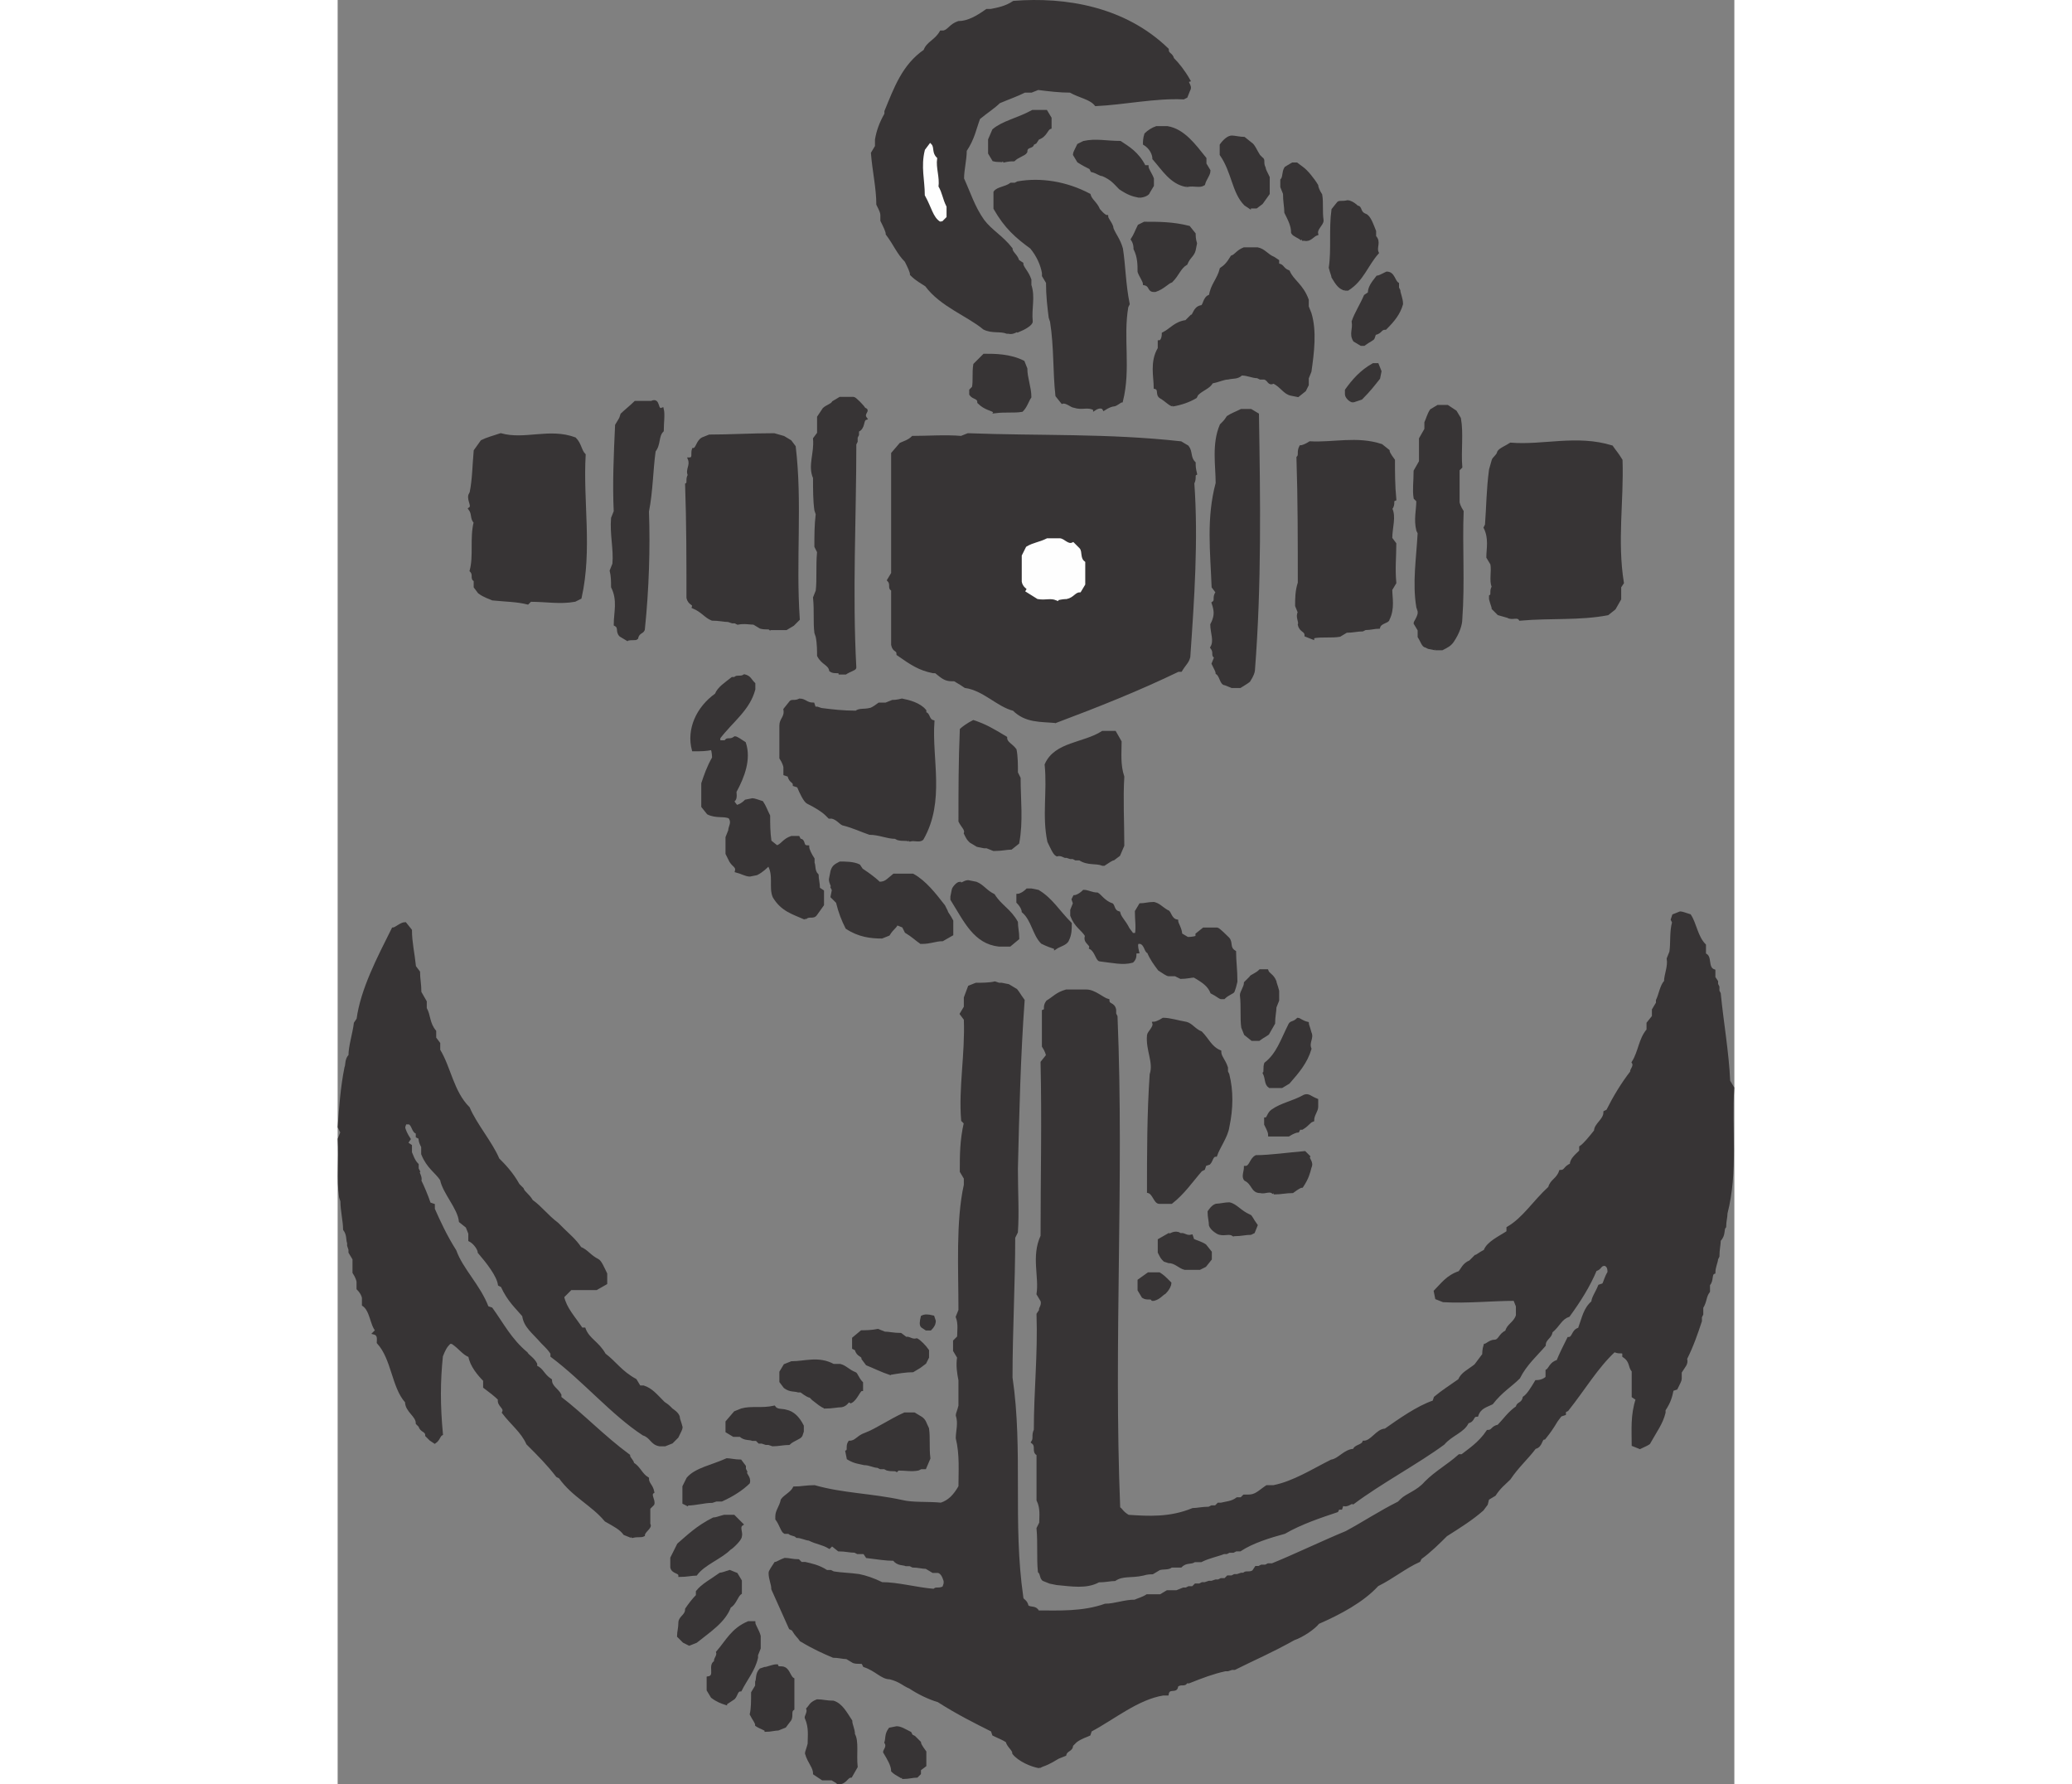 <?xml version="1.0" encoding="UTF-8"?>
<!DOCTYPE svg PUBLIC "-//W3C//DTD SVG 1.1//EN" "http://www.w3.org/Graphics/SVG/1.1/DTD/svg11.dtd">
<!-- Creator: CorelDRAW -->
<svg xmlns="http://www.w3.org/2000/svg" xml:space="preserve" width="7.848in" height="6.757in" version="1.1" style="shape-rendering:geometricPrecision; text-rendering:geometricPrecision; image-rendering:optimizeQuality; fill-rule:evenodd; clip-rule:evenodd"
viewBox="0 0 7847.75 10023.79"
 xmlns:xlink="http://www.w3.org/1999/xlink"
 xmlns:xodm="http://www.corel.com/coreldraw/odm/2003">
 <rect x="0" y="0" width="7847.75" height="10023.79" fill="#808080" stroke="none"/>
 <defs>
  <style type="text/css">
   <![CDATA[
    .str1 {stroke:#FEFEFE;stroke-width:16.34;stroke-miterlimit:2.613}
    .str0 {stroke:#373435;stroke-width:16.34;stroke-miterlimit:2.613}
    .fil1 {fill:#FEFEFE}
    .fil0 {fill:#373435}
   ]]>
  </style>
 </defs>
 <g id="Layer_x0020_1">
  <g id="_2008737854896">
   <path class="fil0 str0" d="M2815.38 10015.62l-37.83 -22.71 0 0c-7.55,0 -30.26,0 -52.95,0l0 0 -45.41 -30.26 0 0c0,-37.83 -30.26,-60.53 -45.38,-113.5 0,-7.55 7.55,-22.69 15.12,-52.95 0,-45.41 7.57,-90.79 -15.12,-143.77 -7.57,-7.57 15.12,-30.26 7.55,-52.95 15.14,-15.14 15.14,-30.26 52.98,-45.41 30.26,0 52.95,7.57 90.79,7.57 45.41,15.12 68.1,60.53 98.36,105.93 0,22.69 15.14,45.38 15.14,75.67 22.69,37.81 7.57,113.48 15.12,181.58l0 0 -30.26 52.98 0 0c-22.69,0 -30.26,37.83 -68.1,37.83l0 0 0 0z"/>
   <path class="fil0 str0" d="M3171 9985.33c0,-7.55 -30.26,-15.12 -52.98,-37.81 0,-30.28 -22.69,-68.1 -45.38,-105.93 0,-7.57 22.69,-30.26 7.55,-52.98 7.57,-22.69 0,-45.38 22.71,-75.67l0 0 37.83 -7.55 0 0c22.69,0 45.38,15.12 75.65,30.26l0 0 7.57 15.12 15.14 7.57 30.26 30.26 0 0c0,7.57 7.57,22.71 30.26,52.98 0,15.12 0,45.38 0,75.65l0 0 -30.26 22.71 0 22.69 -15.14 15.14 0 0c-22.69,0 -45.38,7.55 -75.65,7.55l0 0 -7.57 0z"/>
   <path class="fil0 str0" d="M3942.76 9924.81c-45.41,-7.57 -113.5,-37.83 -143.77,-75.67 0,-22.69 -30.26,-37.81 -37.83,-68.1 -22.69,-15.12 -45.38,-22.69 -75.65,-37.81l0 0 -7.57 -22.71 0 0c-90.79,-45.38 -196.72,-98.36 -302.65,-166.46 -52.98,-15.12 -113.5,-45.41 -158.91,-75.67 -37.81,-15.12 -52.95,-37.83 -113.48,-52.95 -45.41,0 -75.67,-45.41 -143.77,-68.1l0 0 -7.57 -15.14 0 0c-7.57,-7.55 -30.26,0 -52.95,-7.55l0 0 -37.83 -22.71 0 0c-22.69,0 -45.41,-7.57 -75.67,-7.57 -52.95,-22.69 -105.93,-45.38 -181.6,-90.79 -15.12,-22.69 -22.69,-22.69 -45.38,-60.53l0 0 -15.14 -7.57 0 0c-30.26,-68.1 -68.1,-151.31 -98.34,-219.41 0,-30.28 -15.12,-52.98 -15.12,-90.81 0,-7.57 15.12,-30.26 30.24,-52.95 7.55,0 30.26,-15.14 52.95,-22.71 22.69,0 45.41,7.57 75.67,7.57l0 0 15.12 15.14 22.71 0 0 0c30.26,7.57 75.67,15.12 121.05,45.38l0 0 22.71 0 15.12 7.57 0 0c45.41,7.57 90.79,7.57 143.77,15.14 37.83,7.57 83.22,22.69 128.62,45.38 90.79,0 196.72,30.28 295.08,37.83 7.57,-15.12 22.71,0 52.98,-15.12l0 0 7.57 -22.71 0 -15.12 0 0c-7.57,-22.69 -15.14,-45.41 -37.83,-52.98l0 0 -30.26 0 -37.83 -22.69 0 0c-22.71,0 -45.41,-7.57 -75.67,-7.57l0 0 -15.14 -7.55 -22.69 0 0 0c-15.12,-7.57 -45.41,0 -68.1,-30.28 -45.41,0 -90.79,-7.55 -151.31,-15.12l0 0 -15.14 -22.69 -37.83 0 -15.12 -7.57 0 0c-30.28,0 -52.98,-7.57 -90.81,-7.57l0 0 -37.83 -30.26 -15.12 15.12 0 0c-37.83,-22.69 -68.1,-22.69 -113.5,-45.38 -15.12,0 -45.41,-15.14 -68.1,-15.14 -15.12,-15.12 -30.26,-7.57 -45.41,-22.69l0 0 -22.69 0 0 0c-15.12,-7.57 -22.69,-45.41 -45.41,-75.67l0 0 0 -15.12 0 0c0,-30.28 22.71,-52.98 30.28,-90.81 15.12,-22.69 52.95,-37.83 68.1,-68.1 37.81,0 68.1,-7.57 113.48,-7.57 158.91,45.41 317.79,45.41 491.82,83.24 60.53,15.14 143.77,7.57 219.41,15.14 45.41,-15.14 75.67,-45.41 105.93,-98.38 0,-83.22 7.57,-181.58 -15.12,-272.39 0,-37.81 15.12,-83.22 0,-128.62 0,-7.57 7.55,-22.69 15.12,-52.95 0,-45.41 0,-90.81 0,-143.77 -7.57,-37.83 -15.12,-83.24 -7.57,-128.62l0 0 -22.69 -37.83 0 0c0,-7.57 0,-22.69 0,-52.98l0 0 22.69 -22.69 0 0c0,-30.26 7.57,-75.67 -7.55,-113.5l0 0 15.12 -37.81 0 0c0,-234.58 -15.12,-499.39 30.26,-703.68l0 0 0 -37.83 -22.69 -37.83 0 0c0,-90.79 0,-174.01 22.69,-272.39l0 0 -15.12 -15.12 0 0c-15.14,-181.6 22.69,-370.75 15.12,-567.45l0 0 -22.69 -30.28 22.69 -37.81 0 0c0,-7.57 0,-30.28 0,-52.98l0 0 22.71 -60.53 37.83 -15.14 0 0c30.26,0 75.65,0 105.91,-7.55l0 0 22.71 7.55 15.12 0 37.83 7.57 37.83 22.69 0 0c7.57,0 22.69,30.28 45.41,60.55 -22.71,310.2 -30.26,627.97 -37.83,945.77 0,143.77 7.57,242.12 0,355.61l0 0 -15.14 30.28 0 0c0,257.25 -15.12,522.06 -15.12,786.88 60.53,408.58 0,817.16 60.53,1233.32 0,22.71 22.69,15.14 30.26,52.98 22.69,15.12 45.41,0 60.53,30.26 113.5,0 249.7,7.57 378.32,-37.83 52.98,0 105.93,-22.69 166.46,-22.69 15.14,-7.57 45.41,-15.14 68.1,-30.28 22.71,0 45.41,0 75.67,0l0 0 37.83 -22.69 0 0c7.57,0 22.69,0 52.95,0l0 0 37.83 -15.12 15.14 0 15.12 -7.57 22.71 0 15.12 -15.14 22.71 0 15.12 -7.57 15.14 0 22.69 -7.55 15.14 0 22.69 -7.57 15.14 0 15.12 -7.57 22.69 0 15.14 -15.12 22.69 0 15.14 -7.57 15.12 0 22.71 -7.57 15.12 0 0 0c7.57,-15.14 30.26,0 52.98,-15.14l0 0 15.12 -22.69 15.14 0 15.12 -7.57 22.71 0 15.12 -7.55 22.71 0 0 0c113.48,-45.41 287.51,-128.64 416.13,-181.6 98.38,-52.98 189.17,-113.5 295.1,-166.46l0 0 15.12 -15.14 0 0c30.26,-30.26 90.81,-45.38 136.19,-98.36 60.55,-60.53 121.07,-90.79 189.17,-151.31l0 0 15.12 0 0 0c37.83,-30.28 98.36,-68.1 143.77,-136.19 30.26,0 22.69,-22.71 60.53,-30.28 30.26,-30.26 60.55,-75.65 105.93,-105.91 0,-22.71 30.26,-15.14 37.83,-52.98 22.69,-15.12 45.41,-52.95 68.1,-90.79 22.69,0 45.41,-7.57 60.53,-22.71l0 0 0 -37.81 0 0c15.14,-7.57 22.71,-45.41 60.55,-52.98 15.12,-37.83 37.81,-83.22 60.53,-128.62 30.26,0 22.69,-45.41 60.53,-52.98 22.69,-60.53 30.26,-113.48 75.67,-151.31 0,-22.69 22.69,-52.98 37.83,-90.79l0 0 22.69 -7.57 0 0c7.57,-15.14 15.14,-45.41 30.26,-68.1 0,-15.14 0,-37.83 -22.69,-45.41 -30.26,0 -22.71,22.69 -52.98,30.26 -37.83,90.81 -90.79,174.03 -151.31,257.27 -45.41,15.12 -52.98,52.95 -98.36,90.79 0,30.26 -37.83,37.83 -37.83,75.67 -45.41,52.95 -105.93,105.93 -143.77,181.58 -45.41,45.41 -98.36,75.67 -151.34,143.77 -30.26,15.14 -68.1,22.71 -83.22,68.1 -30.26,0 -15.14,30.26 -52.98,37.83 -22.69,52.98 -90.79,68.1 -136.19,121.07 -143.74,105.91 -355.61,219.41 -506.94,332.91 -15.12,-7.57 -30.26,22.69 -60.53,7.57l0 0 -7.57 22.69 -15.12 0 -7.57 15.12 0 0c-90.79,30.28 -204.29,68.1 -295.08,121.07 -83.24,22.69 -181.6,52.95 -249.7,98.36l0 0 -22.69 0 -15.14 7.57 -22.69 0 -15.14 7.57 -15.12 0 0 0c-37.83,15.12 -83.24,22.69 -128.64,45.38l0 0 -37.81 0 0 0c-15.14,15.14 -45.41,0 -75.67,30.26 -7.57,0 -22.71,0 -52.98,0 -15.12,15.14 -45.38,7.57 -68.1,15.14l0 0 -37.83 22.69 0 0c-7.55,0 -30.26,0 -52.95,7.57 -68.1,15.14 -113.5,0 -158.89,30.26 -22.71,0 -52.98,7.57 -90.81,7.57 -68.1,37.83 -151.31,22.69 -234.55,15.12l0 0 -37.83 -7.55 -37.83 -15.14 0 0c-15.12,-15.12 -7.55,-30.26 -22.69,-45.41 -7.57,-75.65 0,-158.89 -7.57,-242.1l0 0 15.14 -30.28 0 0c0,-37.81 7.57,-83.22 -15.14,-128.62 0,-83.22 0,-166.46 0,-257.25 -30.26,-15.14 0,-45.41 -30.26,-68.1 15.14,-22.71 0,-37.83 15.14,-68.1 0,-219.43 22.69,-423.72 15.12,-650.71l0 0 15.14 -22.69 0 0c-7.57,-7.57 15.12,-22.71 7.57,-52.98l0 0 -22.71 -37.83 0 0c15.14,-98.36 -30.26,-211.86 22.71,-325.34 0,-325.36 7.55,-643.14 0,-976.07l0 0 30.26 -37.81 0 0c0,-7.57 -7.57,-30.28 -22.71,-52.98 0,-60.53 0,-128.62 0,-196.7 22.71,-7.57 0,-22.69 22.71,-52.98 37.83,-22.69 52.95,-45.38 105.93,-60.53 37.83,0 68.1,0 113.48,0 45.41,0 90.81,45.41 121.07,52.98 0,30.26 30.26,15.12 37.83,52.95l0 0 0 22.69 7.55 15.14 0 0c37.83,915.5 -22.69,1831.03 15.14,2761.69 15.14,7.57 15.14,22.69 52.95,45.41 113.5,7.55 234.58,15.12 363.2,-37.83 22.69,0 52.95,-7.57 90.79,-7.57l0 0 15.14 -7.57 22.69 0 15.14 -15.12 15.12 0 0 0c30.26,-7.57 60.53,-7.57 90.79,-30.28l0 0 22.71 0 15.12 -15.12 22.71 0 0 0c45.38,0 60.53,-22.69 105.93,-52.98l0 0 37.81 0 0 0c113.5,-22.69 219.43,-90.79 325.36,-143.74 45.41,-7.57 75.67,-60.55 128.62,-60.55 0,-22.69 45.41,-22.69 52.98,-45.38 45.38,0 75.65,-68.1 121.05,-68.1 75.67,-52.98 181.6,-128.62 272.39,-158.91l0 0 7.57 -22.69 0 0c45.38,-37.83 83.22,-60.53 136.19,-98.36 15.12,-37.83 52.95,-52.95 90.79,-83.24l0 0 45.41 -60.53 0 0c0,-7.57 0,-30.26 7.57,-52.95 7.55,0 30.26,-22.71 52.95,-22.71 30.26,0 30.26,-37.81 68.1,-52.95 7.57,-37.83 45.41,-45.41 60.53,-90.79 0,-7.57 0,-30.26 0,-52.98l0 0 -15.12 -37.83 0 0c-128.64,0 -264.84,15.14 -401.03,7.57l0 0 -37.81 -15.12 -7.57 -37.83 0 0c37.83,-37.83 68.1,-83.24 136.19,-105.93 15.12,-15.14 22.69,-45.41 60.53,-60.53l0 0 30.26 -30.28 0 0c7.57,0 22.69,-15.12 52.98,-30.26 15.12,-45.38 83.22,-75.65 128.62,-105.93l0 0 0 -22.69 0 0c90.79,-52.95 143.77,-143.77 234.55,-226.98 7.57,-37.83 45.41,-45.41 60.53,-90.81 30.26,0 22.69,-22.69 60.53,-37.81 0,-30.28 30.26,-52.98 52.98,-75.67l0 0 0 -22.71 0 0c22.69,-15.12 52.95,-52.95 83.22,-90.79 0,-37.83 52.98,-60.53 52.98,-105.93l0 0 15.12 -7.57 0 0c37.83,-75.65 83.24,-151.31 136.19,-219.41 -7.55,-7.57 22.71,-30.26 7.57,-52.98 37.83,-60.53 37.83,-128.62 83.24,-181.58l0 0 0 -37.83 30.26 -37.81 0 -37.83 22.69 -37.83 0 -15.12 0 0c15.14,-30.26 22.69,-83.24 45.41,-105.93 0,-37.83 22.69,-83.24 15.12,-128.62l0 0 15.14 -37.83 0 0c7.57,-52.98 0,-113.5 15.12,-166.46l0 0 -7.55 -15.14 7.55 -22.69 37.83 -15.14 0 0c7.57,0 30.26,7.57 52.98,15.14 30.26,45.38 37.83,121.05 83.22,166.46 0,7.57 0,30.26 0,52.95 37.83,7.57 7.57,75.67 52.98,90.81l0 0 0 37.81 15.12 22.71 0 15.12 7.57 15.14 0 22.69 7.57 15.14 0 0c15.12,158.89 45.41,325.32 52.95,491.78l0 0 22.71 37.83 0 0c-15.14,227 22.69,469.11 -37.83,703.68 0,22.69 -7.57,45.38 -7.57,75.65 -15.14,15.14 0,45.41 -30.26,75.67 0,22.69 -7.57,52.98 -7.57,90.79l0 0 -7.57 15.14 0 0c0,15.14 -15.12,45.41 -15.12,75.67 -22.71,7.57 -7.57,45.38 -30.26,68.1l0 0 0 37.83 0 0c-22.71,30.26 -15.14,52.95 -37.83,90.79l0 0 0 37.83 -7.57 15.12 0 22.71 0 0c-22.69,68.1 -45.41,136.19 -83.24,211.86 7.57,30.26 -7.55,37.81 -30.26,75.65l0 0 0 37.83 0 0c0,7.57 -7.55,22.71 -22.69,52.98l0 0 -22.69 7.55 0 0c-7.57,37.83 -15.14,68.1 -45.41,113.5l0 0 0 15.14 0 0c-15.14,60.53 -45.41,98.36 -83.24,166.46 0,7.57 -22.69,15.12 -52.95,30.26l0 0 -37.83 -15.14 0 0c0,-83.22 -7.57,-166.46 22.69,-257.25l0 0 -22.69 -15.14 0 0c0,-45.38 0,-90.79 0,-143.74 -22.69,-22.71 -7.57,-52.98 -52.95,-83.24l0 0 0 -15.14 0 0c-7.57,-15.12 -22.71,0 -52.98,-15.12 -98.36,90.79 -174.03,219.41 -264.82,332.91l0 0 -15.14 7.57 0 15.12 -22.69 7.57 -22.69 30.26 0 0c-22.71,37.83 -37.83,60.55 -68.1,98.36 -22.71,0 -15.14,45.41 -52.98,52.98 -45.38,60.53 -98.36,105.93 -143.74,174.03 -30.28,30.26 -52.98,45.38 -83.24,90.79l0 0 -37.83 22.69 -7.57 30.28 -22.69 30.26 0 0c-60.53,52.95 -121.05,90.79 -204.29,143.74 -37.83,37.83 -90.79,90.81 -143.77,128.64l0 0 -7.57 15.12 0 0c-83.22,37.83 -143.74,90.81 -234.55,136.19 -83.22,90.81 -211.84,158.91 -332.91,211.86 -22.69,30.26 -90.79,75.67 -136.19,90.79 -136.19,75.67 -211.86,105.93 -332.91,166.46l0 0 -15.14 0 -22.69 7.57 -15.14 0 0 0c-68.1,15.14 -128.62,37.83 -204.29,68.1l0 0 -15.12 0 0 0c-7.57,22.71 -30.26,0 -52.98,22.71 0,37.81 -45.38,0 -52.95,45.38l0 0 -22.69 0 0 0c-143.77,22.71 -279.96,136.19 -408.58,204.29l0 0 -7.57 22.71 0 0c-15.14,7.55 -45.41,15.12 -75.67,37.81l0 0 -22.69 22.71 0 0c0,30.26 -30.26,22.69 -37.83,52.95l0 0 -37.83 15.14 0 0c-15.14,7.57 -45.41,30.26 -90.79,45.38l0 0 -15.14 7.57z"/>
   <path class="fil0 str0" d="M2406.82 9720.52c0,-7.57 -30.26,-15.12 -52.95,-30.26 0,-15.12 -15.14,-30.26 -30.26,-60.53 7.55,-30.26 7.55,-75.67 7.55,-121.07l0 0 22.71 -37.81 0 -22.71 0 0c7.57,-15.12 0,-45.38 22.69,-68.1l0 0 22.69 -7.57 0 0c15.14,0 45.41,-15.12 68.08,-15.12 7.57,22.69 30.28,0 52.98,22.69 15.12,15.14 22.69,45.41 37.83,52.98 0,52.95 0,105.93 0,166.46 -22.71,15.12 0,45.38 -22.71,68.1l0 0 -22.69 30.26 -37.83 15.12 0 0c-15.12,0 -45.36,7.57 -68.08,7.57l0 0 0 0z"/>
   <path class="fil0 str0" d="M2179.83 9569.2c-22.69,-7.57 -45.41,-15.14 -75.67,-37.83l0 0 -22.69 -37.83 0 0c0,-15.14 0,-45.41 0,-68.1 52.95,-7.57 0,-75.67 45.38,-90.79 -15.12,-7.57 15.14,-30.28 7.57,-52.98 52.98,-60.53 83.24,-128.62 174.03,-166.46l0 0 30.26 0 0 0c0,15.14 22.71,45.41 30.26,75.67 0,15.12 0,45.38 0,68.1l0 0 -15.12 37.83 0 15.12 0 0c-15.14,68.1 -60.53,121.07 -90.81,181.6 -22.69,0 -22.69,30.26 -37.81,45.41l0 0 -45.41 30.26z"/>
   <path class="fil0 str0" d="M1975.54 9236.27l-30.26 -15.12 -30.26 -30.26 0 0c0,-22.71 7.55,-45.41 7.55,-75.67 0,-30.26 37.83,-37.83 37.83,-75.67 15.14,-22.69 37.83,-52.95 60.55,-75.67l0 0 0 -22.69 0 0c30.26,-37.83 75.65,-60.53 128.62,-98.36 7.57,0 30.26,-7.57 52.95,-15.14l0 0 37.83 15.14 22.69 37.83 0 0c0,15.12 0,45.41 0,68.1 -22.69,15.12 -30.26,60.53 -60.53,75.67 -30.26,83.22 -113.48,136.19 -189.15,196.72l0 0 -37.83 15.12z"/>
   <path class="fil0 str0" d="M1922.57 8850.4c0,-22.71 -37.81,-15.14 -45.38,-45.41 0,-7.57 0,-22.69 0,-52.95 7.57,-15.14 22.69,-45.41 37.83,-75.67 52.95,-45.41 105.93,-98.36 196.72,-143.77 15.12,0 30.26,-7.57 60.53,-15.12 7.57,0 22.69,0 52.98,0l0 0 45.38 45.38 0 0c-22.69,15.14 0,45.41 -7.57,68.1 0,15.14 -45.38,60.53 -60.53,68.1 -52.95,52.98 -143.77,83.24 -189.15,143.77 -22.71,0 -52.98,7.57 -90.81,7.57l0 0 0 0z"/>
   <path class="fil0 str0" d="M1650.18 8630.97l-37.81 -15.12 0 0c-22.71,-30.26 -52.98,-45.41 -105.93,-75.67 -75.67,-90.79 -181.6,-136.19 -257.27,-242.12l0 0 -15.12 -7.57 0 0c-52.98,-68.1 -98.36,-113.48 -166.46,-181.58 -30.28,-68.1 -90.81,-113.5 -136.19,-174.03 15.12,-30.26 -30.28,-37.83 -22.71,-75.67 -22.69,-22.69 -52.95,-45.41 -83.22,-68.1l0 0 0 -37.83 0 0c-30.26,-30.26 -75.67,-83.24 -83.24,-136.19 -37.83,-15.14 -52.95,-45.41 -98.36,-75.67l0 0 -15.14 0 0 0c-22.69,22.71 -30.26,37.83 -45.38,75.67 -15.14,143.77 -15.14,279.96 0,438.84 -15.14,7.57 -15.14,30.26 -37.83,45.41l0 0 -22.69 -15.14 -22.71 -22.69 0 0c0,-30.26 -30.26,-22.69 -37.83,-52.98l0 0 -15.12 -15.12 0 0c0,-45.41 -60.53,-68.1 -60.53,-121.07 -75.67,-83.22 -75.67,-242.1 -158.91,-332.91 0,-15.12 7.57,-45.38 -22.69,-52.95l0 0 15.12 -15.14 0 0c-30.26,-30.26 -30.26,-113.48 -75.65,-143.77l0 0 0 -37.81 0 0c0,-7.57 -7.57,-30.28 -30.26,-52.98l0 0 0 -37.83 0 0c0,-7.57 -7.57,-30.26 -22.71,-52.95 0,-22.71 0,-45.41 0,-75.67l0 0 -22.69 -37.83 0 -15.12 -7.57 -22.71 0 -15.12 0 0c-7.57,-15.14 0,-45.41 -22.69,-75.67 0,-45.41 -15.14,-105.93 -15.14,-158.89l0 0 -7.57 -22.71 0 0c-15.12,-105.93 0,-204.29 -7.55,-325.34l0 0 15.12 -37.83 -15.12 -30.26 0 0c7.55,-105.93 15.12,-219.43 37.83,-332.91 7.55,-15.14 0,-45.41 22.69,-68.1 0,-52.98 22.69,-121.07 30.26,-181.6l0 0 15.14 -22.67 0 0c22.69,-166.48 113.48,-340.48 196.72,-506.96 15.12,0 45.38,-30.26 68.1,-30.26l0 0 30.26 37.83 0 0c0,68.1 15.12,128.62 22.69,204.29l0 0 22.71 30.26 0 0c0,37.83 7.55,68.1 7.55,113.5l0 0 30.26 52.95 0 37.83 0 0c22.71,37.83 15.14,83.22 52.98,128.62l0 0 0 37.81 22.69 30.28 0 37.81 0 0c60.53,98.38 75.67,234.58 166.46,325.36 37.83,90.79 128.64,196.72 166.46,287.51 30.28,30.28 75.67,75.67 113.5,143.77l0 0 22.69 22.71 0 0c7.57,22.69 30.28,30.26 52.98,68.1 52.95,37.81 83.22,83.22 143.77,128.62l0 0 30.26 30.26 0 0c30.26,30.26 68.1,60.53 98.36,105.93 37.83,15.12 52.95,45.38 98.36,68.1 15.14,7.57 30.26,45.38 45.41,75.67 0,7.55 0,22.69 0,52.95l0 0 -52.98 30.26 0 0c-45.38,0 -90.79,0 -143.77,0l0 0 -45.38 45.41 0 0c15.12,68.1 60.53,113.48 105.93,181.58l0 0 15.12 0 0 0c22.71,60.55 75.67,75.67 113.5,143.77 60.53,45.41 90.79,98.36 174.03,143.77l0 0 22.69 37.83 22.69 0 0 0c45.41,15.12 68.1,45.41 113.5,90.79 22.69,15.14 22.69,15.14 45.41,37.83 0,0 37.83,22.69 37.83,45.41 0,7.57 7.55,22.69 15.12,52.95 0,7.57 -7.57,22.71 -22.69,52.98l0 0 -30.26 30.26 -37.83 15.12 -30.26 0 0 0c-45.41,-7.55 -45.41,-45.38 -90.81,-60.53 -174.01,-113.5 -332.91,-302.65 -514.49,-438.84l0 0 0 -15.14 0 0c-15.14,-22.69 -22.71,-30.26 -52.98,-60.53 -52.95,-60.53 -98.36,-90.79 -105.93,-151.31 -37.83,-45.41 -83.22,-83.24 -121.05,-166.46l0 0 -15.14 -7.57 0 0c-7.57,-52.98 -68.1,-128.62 -113.48,-181.6 0,-15.12 -22.71,-52.95 -52.98,-68.1l0 0 0 -37.83 -15.12 -37.83 -37.83 -30.26 0 0c-7.57,-75.67 -90.81,-158.89 -105.93,-234.55 -30.26,-45.41 -75.67,-68.1 -105.93,-143.77l0 0 0 -37.83 0 0c0,-7.55 -15.14,-22.69 -15.14,-52.95l0 0 -15.12 -7.57 0 -22.69 0 0c-22.71,0 -22.71,-45.41 -45.41,-52.98l0 0 -22.69 0 -7.57 22.71 0 0c0,15.12 15.14,45.38 30.26,68.1l0 0 -15.12 22.69 22.69 15.14 0 37.83 0 0c7.57,15.12 15.12,45.38 37.83,68.1l0 0 0 22.69 7.57 15.12 0 0c-7.57,7.57 15.12,30.28 7.55,52.98 15.14,30.26 37.83,83.22 52.98,128.62l0 0 22.69 7.57 0 22.69 0 0c30.26,68.1 68.1,151.34 121.07,234.55 37.81,105.93 136.19,196.74 181.58,317.79l0 0 22.71 7.57 0 0c60.53,83.22 105.91,174.03 196.72,249.67 7.57,15.14 37.83,30.28 52.95,60.55l0 0 0 15.12 0 0c37.83,15.14 37.83,45.41 83.24,75.67 0,37.83 37.83,52.95 52.95,83.24l0 0 0 15.12 0 0c128.62,98.36 242.12,219.43 385.89,325.36 0,15.12 22.69,30.26 22.69,45.38 37.83,22.71 45.41,60.53 83.24,83.24 0,30.26 22.69,37.83 30.26,75.67 -22.69,15.12 7.57,45.38 0,68.1l0 0 -22.69 22.69 0 0c0,22.69 0,52.95 0,90.79 15.12,15.14 -30.28,37.83 -30.28,60.53 -15.12,7.57 -30.26,0 -60.53,7.57l0 0 -7.57 0z"/>
   <path class="fil0 str0" d="M1960.4 8449.39l-15.12 -7.57 0 0c0,-22.71 0,-52.98 0,-90.81l0 0 22.69 -45.38 0 0c45.41,-52.98 136.19,-68.1 219.43,-105.93 15.12,0 45.38,7.57 75.65,7.57l0 0 22.71 30.26 0 15.12 7.57 15.14 0 0c-7.57,15.12 22.69,30.26 15.12,60.53 -30.26,30.26 -83.22,68.1 -151.31,98.36l0 0 -30.28 0 -22.69 7.57 0 0c-45.41,0 -90.79,15.14 -143.77,15.14l0 0 0 0z"/>
   <path class="fil0 str0" d="M3140.74 8260.22c-7.57,-7.57 -22.71,0 -52.98,-7.57l0 0 -15.12 -7.55 -22.71 0 -15.12 -7.57 0 0c-22.71,0 -45.41,-15.14 -75.67,-15.14 -30.26,-7.57 -52.95,-7.57 -90.79,-30.26l0 0 -7.57 -37.83 0 0c15.12,-7.57 0,-30.26 15.12,-52.95 37.83,0 45.41,-30.26 90.81,-45.41 60.53,-22.69 136.19,-75.67 219.41,-113.5 7.57,0 30.26,0 52.98,0l0 0 37.83 22.71 0 0c22.69,15.12 22.69,30.26 37.83,60.53 7.55,52.95 0,105.93 7.55,166.46l0 0 -22.69 52.98 -22.69 0 -15.14 7.55 0 0c-37.83,7.57 -68.1,0 -113.5,0l0 0 -7.55 7.57z"/>
   <path class="fil0 str0" d="M2444.65 8116.45l-22.69 -7.55 -15.14 0 -22.69 -7.57 -15.14 0 -15.12 -15.14 -22.71 0 0 0c-15.12,-7.57 -45.38,0 -68.1,-22.69l0 0 -37.81 0 -37.83 -22.69 0 0c0,-7.57 0,-22.71 0,-52.98l0 0 45.38 -52.95 37.83 -15.14 0 0c52.98,-15.12 113.5,0 181.58,-15.12 15.12,22.69 45.41,15.12 68.1,22.69 37.83,7.57 68.1,37.83 90.79,83.22l0 0 0 30.28 -7.57 22.69 0 0c-7.55,15.12 -45.38,22.69 -68.1,45.41 -30.26,0 -60.53,7.55 -90.77,7.55l0 0 0 0z"/>
   <path class="fil0 str0" d="M2739.71 7904.61c-22.69,-7.57 -37.81,-22.71 -68.1,-45.41l0 0 -15.12 -15.14 0 0c-7.57,0 -22.69,-7.55 -52.98,-30.26l0 0 -15.12 0 0 0c-22.69,-7.57 -45.41,0 -75.67,-22.69l0 0 -22.69 -30.26 0 0c0,-7.57 0,-22.71 0,-52.98l0 0 22.69 -37.83 37.83 -15.12 0 0c75.67,0 151.34,-30.26 234.55,15.12l0 0 37.83 0 0 0c30.26,7.57 45.41,30.28 83.24,45.41 7.55,0 15.12,30.26 37.81,52.98l0 0 0 37.81 0 0c-15.12,0 -30.26,52.98 -60.53,68.1 -22.69,-15.12 -15.12,15.14 -52.95,22.71 -22.71,0 -52.98,7.57 -90.81,7.57l0 0 0 0z"/>
   <path class="fil0 str0" d="M3102.91 7715.44c-45.41,-15.12 -90.81,-37.83 -128.62,-52.95l0 0 -22.71 -30.26 0 0c0,-22.71 -30.26,-15.14 -37.83,-52.98l0 0 -15.12 -7.57 0 0c0,-7.55 0,-30.26 0,-52.95l0 0 45.38 -37.83 0 0c22.71,0 52.98,0 90.81,-7.57l0 0 37.83 15.14 0 0c22.69,0 52.95,7.57 90.79,7.57l0 0 30.26 22.69 0 0c15.14,-7.57 30.26,15.12 60.53,7.57 15.14,7.55 45.41,37.83 60.55,60.53l0 0 0 37.83 -15.14 30.26 -30.26 22.69 -37.83 22.71 0 0c-37.83,0 -83.24,7.55 -128.62,15.12l0 0 0 0z"/>
   <path class="fil0 str0" d="M3307.2 7465.75l-22.71 -15.12 0 0c-7.55,-7.57 -7.55,-22.69 0,-52.98 15.14,-7.55 30.28,-7.55 60.55,0l0 0 7.55 22.71 0 0c0,7.57 0,22.69 -22.69,45.38l0 0 -22.69 0z"/>
   <path class="fil0 str0" d="M4578.33 7299.29c-7.55,-15.12 -30.26,0 -52.95,-15.12l0 0 -22.69 -37.83 0 0c0,-7.57 0,-30.26 0,-52.98l0 0 52.95 -37.81 0 0c15.14,0 30.26,0 60.53,0 22.71,15.12 22.71,15.12 60.55,52.95 0,7.57 -7.57,30.26 -30.28,52.95 -15.12,7.57 -30.26,30.28 -60.53,37.83l0 0 -7.57 0z"/>
   <path class="fil0 str0" d="M4759.93 7125.26c-30.26,-7.55 -52.95,-37.81 -90.79,-37.81l0 0 -22.71 -7.57 0 0c-15.12,-15.14 -15.12,-15.14 -30.26,-45.41 0,-15.12 0,-45.41 0,-68.1l0 0 52.98 -30.26 0 0c7.57,7.57 22.69,-15.14 52.95,-7.57l0 0 15.14 7.57 0 0c15.12,-7.57 30.26,15.14 60.53,7.57l0 0 7.57 22.69 0 0c15.12,7.57 45.38,15.14 68.1,30.26l0 0 30.26 37.83 0 37.83 -30.26 37.83 -30.26 15.12 0 0c-22.71,0 -45.41,0 -75.67,0l0 0 -7.57 0z"/>
   <path class="fil0 str0" d="M5032.31 6936.11c-22.69,-15.14 -45.41,0 -75.67,-7.57 -7.55,0 -45.38,-22.69 -52.95,-45.38 0,-22.71 -7.57,-45.41 -7.57,-75.67 0,0 22.69,-37.83 45.41,-37.83 15.12,0 45.38,-7.57 68.1,-7.57 37.83,7.57 60.53,45.41 113.48,68.1 7.57,0 15.14,22.69 37.83,52.98l0 0 -15.12 37.81 -15.14 7.57 0 0c-30.26,0 -52.95,7.57 -90.79,7.57l0 0 -7.57 0z"/>
   <path class="fil0 str0" d="M4616.16 6754.51c-22.69,0 -30.26,-52.95 -60.53,-60.53 0,-211.86 0,-438.84 15.14,-658.28 22.69,-68.1 -22.71,-136.19 -15.14,-219.41 0,-15.14 37.83,-45.41 30.26,-68.1 7.57,0 30.26,-7.55 52.98,-22.67 37.83,0 83.22,15.12 128.62,22.67 30.26,7.57 45.41,37.83 83.22,52.95 37.83,37.83 52.98,83.24 105.93,105.93 0,30.26 22.71,45.41 37.83,90.81l0 0 0 22.69 7.57 15.12 0 0c22.69,90.81 22.69,189.17 0,295.1 -7.57,52.95 -52.95,113.48 -68.1,158.89 -22.69,0 -22.69,30.26 -37.83,45.41l0 0 -22.69 7.57 -7.57 22.69 -15.14 7.57 0 0c-52.95,60.53 -98.36,128.62 -166.46,181.58 -15.12,0 -45.38,0 -68.1,0l0 0 0 0z"/>
   <path class="fil0 str0" d="M5259.3 6701.56c-22.69,-22.69 -45.38,0 -75.65,-7.57 -45.41,0 -37.83,-45.41 -83.24,-68.1 -15.12,-15.12 0,-45.41 0,-68.1 30.26,0 30.26,-45.41 60.53,-60.53 75.67,0 181.6,-15.14 272.39,-22.69l0 0 22.71 22.69 0 0c-7.57,15.12 22.69,30.26 7.55,60.53 -7.55,30.26 -15.12,60.53 -45.38,105.93 -7.57,0 -22.71,7.57 -52.98,30.26 -37.83,0 -60.53,7.57 -105.93,7.57l0 0 0 0z"/>
   <path class="fil0 str0" d="M5236.6 6376.19c0,-15.12 -7.57,-30.26 -22.69,-60.53l0 0 0 -30.26 0 0c15.12,0 15.12,-30.26 37.83,-45.41 52.95,-37.81 113.48,-45.38 181.58,-83.22 22.71,-7.57 30.26,7.57 68.1,22.69l0 0 0 37.83 0 0c0,22.69 -22.69,45.41 -22.69,75.67 -22.69,7.57 -22.69,22.69 -60.53,45.41l0 0 -15.14 0 -7.57 15.12 0 0c-7.55,0 -30.26,7.57 -52.95,22.69 -30.26,0 -60.53,0 -90.79,0l0 0 -15.14 0z"/>
   <path class="fil0 str0" d="M5236.6 6103.81c-22.69,-15.12 -15.12,-45.38 -30.26,-75.65 7.57,-7.57 0,-30.26 7.57,-52.98 68.1,-52.95 90.79,-128.62 136.19,-219.41 7.57,-15.12 22.69,-7.57 45.38,-30.24 7.57,0 22.71,15.12 52.98,22.67 0,7.57 7.57,22.69 15.12,52.95 15.14,30.26 -15.12,52.98 0,90.81 -22.69,75.65 -68.1,128.62 -121.05,189.15l0 0 -37.83 22.69 0 0c-7.57,0 -30.26,0 -52.95,0l0 0 -15.14 0z"/>
   <path class="fil0 str0" d="M5138.24 5838.99l-37.83 -30.26 -15.12 -37.83 0 0c-7.57,-52.93 0,-113.46 -7.57,-181.56 0,-15.14 22.69,-45.41 22.69,-68.1l0 0 30.26 -30.28 0 0c0,-7.55 30.26,-15.12 52.98,-37.81l0 0 37.83 0 0 0c7.55,22.69 30.26,22.69 45.38,60.53 0,7.57 7.57,22.69 15.14,52.95 0,7.57 0,22.71 0,52.98l0 0 -15.14 37.83 0 0c0,22.69 -7.57,52.95 -7.57,90.77l0 0 -30.26 52.95 0 0c0,7.57 -22.69,15.14 -52.95,37.83l0 0 -37.83 0z"/>
   <path class="fil0 str0" d="M4964.22 5604.46c-7.57,0 -22.69,-15.12 -52.95,-30.26 -15.14,-37.83 -45.41,-60.53 -98.36,-90.79 -15.14,0 -45.41,7.55 -75.67,7.55l0 0 -30.26 -15.12 -37.83 0 0 0c-7.57,0 -30.26,-15.14 -52.98,-30.26 -22.69,-30.26 -45.38,-60.53 -60.53,-98.36 -15.12,0 -15.12,-45.41 -45.41,-52.98l0 0 -15.12 0 0 0c-7.57,7.57 -7.57,22.71 0,52.98 -30.26,0 0,22.69 -30.26,52.95 -52.98,15.14 -113.5,0 -181.6,-7.57 -15.12,0 -22.69,-52.95 -52.95,-68.1 7.55,-22.69 -37.83,-30.26 -22.71,-68.1 -22.69,-37.83 -60.53,-52.95 -83.22,-113.48l0 0 0 -30.26 15.12 -37.83 -7.55 -22.71 7.55 -15.12 0 0c7.57,0 30.26,-7.57 52.98,-30.26 22.69,0 45.38,15.12 75.67,15.12 15.12,7.57 37.81,45.41 83.22,60.53 7.57,7.57 7.57,37.83 37.83,45.41 7.57,30.26 30.26,45.41 52.95,90.79l0 0 22.71 30.28 22.69 0 0 0c7.57,-37.83 0,-83.24 0,-128.64l0 0 22.69 -37.83 0 0c22.71,0 45.41,-7.55 75.67,-7.55 30.26,7.55 37.83,22.69 75.67,45.38 15.14,0 15.14,45.41 52.95,52.98 0,15.12 22.71,45.38 22.71,75.67l0 0 37.83 22.69 0 0c7.55,0 30.26,0 52.95,-7.57l0 0 0 -15.12 37.83 -30.28 0 0c22.69,0 45.41,0 75.67,0 7.57,0 52.95,45.41 60.53,52.98 22.69,22.69 0,52.95 37.83,75.67 0,52.95 7.57,98.36 7.57,166.46l0 0 -7.57 30.26 -7.57 22.69 0 0c0,7.57 -30.26,15.14 -52.95,37.83l0 0 -15.14 0z"/>
   <path class="fil0 str0" d="M4033.55 5324.5c-22.69,-7.55 -45.38,-15.12 -75.65,-30.26 -45.41,-45.38 -52.98,-128.62 -105.93,-174.03 0,-7.55 -7.57,-30.26 -30.26,-52.95l0 0 0 -37.83 0 0c7.55,0 30.26,-7.57 52.95,-30.26l0 0 22.69 0 37.83 7.57 0 0c75.67,45.38 113.5,113.48 181.6,181.58 0,30.26 0,60.55 -15.14,90.81 -7.55,22.69 -45.38,30.26 -68.1,45.38l0 0 0 0z"/>
   <path class="fil0 str0" d="M3715.78 5309.38c-136.19,-15.14 -189.17,-136.19 -264.82,-257.27l0 0 0 -15.12 7.55 -37.83 0 0c0,-7.57 22.71,-37.83 37.83,-37.83 7.57,15.14 30.26,-15.14 52.98,-7.57l0 0 37.83 7.57 0 0c37.81,15.14 52.95,45.41 98.36,68.1 37.83,60.53 90.79,83.24 128.62,151.34 0,30.26 7.57,52.95 7.57,90.79l0 0 -45.41 37.83 0 0c-7.57,0 -22.69,0 -52.95,0l0 0 -7.57 0z"/>
   <path class="fil0 str0" d="M3276.93 5294.23c-22.71,-15.12 -45.41,-37.83 -83.24,-60.53l0 0 -15.12 -30.26 -37.83 -15.14 0 0c-7.57,22.71 -22.71,22.71 -45.41,60.55l0 0 -37.83 15.12 0 0c-60.53,0 -128.62,-7.57 -196.72,-52.95 -22.69,-45.41 -37.83,-83.24 -52.98,-143.77l0 0 -30.26 -30.26 7.57 -37.83 -7.57 -15.14 0 0c7.57,-7.55 -15.12,-30.26 -7.55,-52.95l0 0 7.55 -37.83 0 0c7.57,-22.69 15.14,-30.26 45.41,-45.41 30.26,0 75.67,0 105.93,15.14l0 0 15.12 22.69 0 0c22.71,15.14 68.1,45.41 98.38,75.67 37.81,0 45.38,-15.14 83.22,-45.41 37.83,0 60.53,0 105.93,0 68.1,37.83 121.05,105.93 174.03,174.03l0 0 15.12 30.26 0 0c0,7.57 15.14,22.71 30.28,52.98 0,15.12 0,45.38 0,75.67l0 0 -52.98 30.26 0 0c-37.83,0 -68.1,15.12 -113.5,15.12l0 0 -7.55 0z"/>
   <path class="fil0 str0" d="M2626.23 5158.04c-68.1,-30.26 -128.62,-45.38 -174.03,-121.05 -22.67,-52.98 7.57,-121.07 -30.24,-181.6 -15.14,15.14 -37.83,37.83 -68.1,52.98l0 0 -37.83 7.55 0 0c-22.69,0 -45.41,-15.12 -75.67,-22.69 7.57,-30.26 -22.69,-30.26 -37.83,-68.1l0 0 -15.12 -30.26 0 0c0,-30.26 0,-60.53 0,-90.79l0 0 15.12 -37.83 0 0c0,-22.71 22.71,-45.41 0,-75.67 -30.26,-15.14 -75.67,0 -121.05,-22.69l0 0 -30.26 -37.83 0 0c0,-37.83 0,-83.24 0,-128.64 15.12,-45.38 30.26,-90.79 60.53,-143.74 0,-7.57 0,-30.26 -7.57,-52.98 -37.83,7.57 -60.53,7.57 -105.93,7.57 -30.26,-113.5 22.71,-234.55 128.62,-310.22 15.14,-37.83 52.98,-60.53 90.81,-90.79l0 0 15.12 0 0 0c7.57,-15.14 30.26,0 52.98,-15.14 30.26,7.57 30.26,22.71 52.95,45.41l0 0 0 30.26 0 0c-30.26,113.5 -121.05,174.03 -196.72,272.39l0 0 0 22.69 37.83 0 0 0c7.57,-22.69 22.69,0 52.95,-22.69 7.57,0 30.26,15.14 52.98,30.26 30.26,90.79 -7.57,189.17 -52.98,272.39 0,15.14 7.57,45.41 -15.12,52.98l0 0 22.69 30.26 0 0c7.57,0 30.26,-7.57 52.98,-30.26l0 0 37.81 -7.57 0 0c7.57,0 30.28,7.57 52.98,15.12 15.12,22.71 22.69,45.41 37.83,75.67 0,45.41 0,90.79 7.57,143.77l0 0 37.79 30.26 0 0c30.28,-7.57 37.83,-37.83 83.24,-52.95l0 0 37.83 0 7.57 15.12 0 0c30.26,0 7.55,37.83 45.38,37.83 0,15.14 15.14,45.41 30.26,68.1l0 0 0 22.69 0 0c7.57,15.14 0,45.41 22.71,68.1 0,22.71 7.57,45.41 7.57,75.67l0 0 22.69 15.14 0 0c0,22.69 0,45.38 0,75.65l0 0 -37.83 52.98 0 0c-15.14,22.69 -37.83,0 -60.53,22.69l0 0 0 0z"/>
   <path class="fil0 str0" d="M4298.39 4855.39c-37.83,-15.12 -83.24,0 -128.64,-30.26l0 0 -22.69 0 -15.12 -7.57 -15.14 0 -22.69 -7.57 0 0c-7.57,7.57 -22.71,-15.12 -52.98,-7.55 -15.12,-7.57 -30.26,-45.41 -45.38,-75.67 -30.28,-143.77 0,-279.96 -15.14,-431.27 52.95,-121.07 211.86,-113.5 317.79,-181.6 15.12,0 45.38,0 68.1,0l0 0 30.26 52.95 0 0c0,60.55 -7.57,128.64 15.12,196.74 -7.55,121.05 0,257.25 0,385.87l0 0 -22.69 52.98 -30.26 22.69 0 0c-7.57,0 -30.26,15.14 -52.98,30.26l0 0 -7.55 0z"/>
   <path class="fil0 str0" d="M3685.52 4772.17l-37.83 -15.14 -15.14 0 -37.83 -7.57 -37.83 -22.69 0 0c-15.12,-15.14 -15.12,-15.14 -30.26,-45.41 7.57,-22.69 -15.12,-37.83 -30.26,-68.1 0,-166.46 0,-340.48 7.57,-514.51 7.57,-7.55 37.83,-30.26 68.1,-45.38 68.1,22.69 105.93,45.38 181.6,90.79 0,30.26 30.26,37.83 52.95,68.1 7.57,37.83 7.57,83.24 7.57,128.62l0 0 15.12 30.26 0 0c0,121.07 15.14,242.12 -7.55,363.2l0 0 -37.83 30.26 0 0c-22.71,0 -52.98,7.57 -90.81,7.57l0 0 -7.55 0z"/>
   <path class="fil0 str0" d="M3208.84 4719.2c-15.14,-7.57 -30.26,0 -60.55,-7.57l0 0 -15.12 -7.55 0 0c-45.41,0 -90.79,-22.71 -143.77,-22.71 -45.41,-15.12 -90.79,-37.83 -151.31,-52.95 -15.14,-7.57 -30.28,-30.26 -60.55,-37.83l0 0 -15.12 0 -15.14 -15.14 0 0c-22.69,-22.69 -60.53,-45.38 -105.93,-68.1 -15.12,-7.55 -37.83,-52.95 -52.95,-90.79l0 0 -22.69 -7.57 0 0c0,-22.69 -22.71,-15.12 -30.28,-52.95l0 0 -22.69 -7.57 0 -37.83 0 0c0,-7.57 -7.57,-30.26 -22.69,-52.95 0,-52.98 0,-121.07 0,-181.6 0,-37.83 30.26,-45.41 22.69,-90.79l0 0 30.26 -37.83 0 0c7.57,-15.14 22.71,0 52.98,-15.14 30.26,0 37.83,22.71 75.65,22.71l0 0 7.57 22.69 15.14 0 22.69 7.57 0 0c60.53,7.55 121.07,15.12 196.72,15.12 15.14,-15.12 45.41,-7.57 75.67,-15.12 7.57,0 22.69,-7.57 52.98,-30.26l0 0 37.81 0 37.83 -15.14 0 0c7.57,0 22.71,0 52.98,-7.57 37.83,7.57 98.36,22.71 128.62,60.53l0 0 0 15.14 0 0c22.69,0 15.14,37.83 45.41,45.41 -15.14,211.84 60.53,446.42 -60.55,658.26 -15.12,15.14 -45.38,0 -68.1,7.57l0 0 -7.55 0z"/>
   <path class="fil0 str0" d="M4033.55 4053.37c-83.22,-7.57 -166.46,0 -234.55,-68.1 -90.79,-22.71 -166.46,-113.5 -272.39,-128.64l0 0 -22.69 -15.12 -37.83 -22.69 -15.12 0 0 0c-37.83,0 -52.98,-15.14 -90.81,-45.41l0 0 -15.12 0 0 0c-75.67,-15.14 -121.07,-45.41 -196.74,-98.36 0,-30.26 -22.69,-15.14 -30.26,-52.98 0,-98.36 0,-204.29 0,-310.22 -22.69,-7.55 0,-30.26 -22.69,-52.95l0 0 22.69 -37.83 0 0c0,-219.41 0,-446.42 0,-673.4l0 0 45.41 -52.98 0 0c15.14,-7.55 45.41,-15.12 68.1,-37.81 83.24,0 181.6,-7.57 272.39,0l0 0 37.83 -15.14 0 0c401.01,15.14 786.9,0 1195.48,45.41l0 0 37.83 22.69 0 0c22.69,30.26 7.55,60.53 37.83,90.79 0,15.14 0,30.26 7.55,60.55 -15.12,7.55 0,22.69 -15.12,52.95 22.69,317.79 0,650.71 -22.71,976.05 -7.55,30.26 -22.69,37.83 -45.38,75.67l0 0 -15.14 0 0 0c-219.41,105.93 -446.42,196.72 -688.54,287.53l0 0 0 0z"/>
   <path class="fil0 str0" d="M5024.74 3856.63l-37.83 -15.12 0 0c-22.69,0 -22.69,-45.41 -45.38,-60.53 0,-7.57 -7.57,-22.71 -22.71,-52.98l0 0 15.14 -37.83 0 0c-22.69,-7.55 0,-22.69 -22.69,-52.95 22.69,-37.83 0,-83.24 0,-128.62l0 0 7.55 -15.14 0 0c15.14,-37.83 15.14,-60.53 0,-105.93 22.71,-15.12 0,-30.26 22.71,-60.53l0 0 -22.71 -30.26 0 0c-7.55,-196.72 -30.26,-385.89 22.71,-582.61 0,-98.36 -22.71,-219.43 22.69,-325.34 22.69,-22.71 22.69,-22.71 37.83,-45.41 22.69,-15.14 45.41,-22.69 75.67,-37.83 7.57,0 22.69,0 52.95,0l0 0 37.83 22.69 0 0c7.57,476.68 15.14,953.36 -22.69,1437.61 0,7.57 -7.57,30.26 -22.71,52.98 0,7.55 -30.26,22.69 -52.95,37.81l0 0 -45.41 0z"/>
   <path class="fil0 str0" d="M2822.95 3780.98c-7.57,-15.14 -30.26,0 -52.95,-15.14 -7.57,-37.83 -45.41,-37.83 -68.1,-83.22 0,-22.71 0,-68.1 -7.57,-105.93l0 0 -7.57 -22.71 0 0c-7.57,-60.53 0,-121.05 -7.57,-196.72l0 0 15.14 -37.83 0 0c7.57,-68.1 0,-136.19 7.57,-219.41l0 0 -15.14 -30.26 0 0c0,-60.55 0,-121.07 7.57,-181.6l0 0 -7.57 -22.69 0 0c-7.57,-52.98 -7.57,-113.5 -7.57,-181.6 -30.26,-68.1 7.57,-136.19 0,-219.43l0 0 22.71 -30.26 0 0c0,-30.26 0,-60.53 0,-90.79l0 0 30.26 -45.41 0 0c15.12,-15.12 45.38,-22.69 52.95,-37.83l0 0 37.83 -22.69 0 0c15.14,0 45.41,0 75.67,0 7.57,0 52.95,45.41 60.53,60.53 30.26,7.57 -15.14,22.71 7.57,52.98 -22.71,7.55 -7.57,52.95 -45.41,68.1l0 0 0 22.69 -7.57 15.14 0 22.69 -7.55 15.12 0 0c0,416.15 -22.71,832.31 0,1256.03 0,7.55 -30.28,15.12 -52.98,30.26l0 0 -30.26 0z"/>
   <path class="fil0 str0" d="M6167.27 3644.79l-37.83 -7.57 -15.14 -7.57 0 0c-15.12,0 -22.69,-30.26 -37.83,-52.95l0 0 0 -37.83 -22.69 -37.83 0 0c0,-7.57 15.14,-22.69 22.69,-52.98l0 0 0 -15.12 -7.55 -22.69 0 0c-22.71,-136.19 0,-272.39 7.55,-416.15l0 0 -7.55 -15.14 0 0c-15.14,-60.53 0,-113.48 0,-166.46l0 0 -15.14 -15.12 0 0c-7.57,-45.41 0,-90.81 0,-151.34l0 0 30.26 -52.95 0 0c0,-37.83 0,-83.24 0,-128.64l0 0 30.26 -52.95 0 -37.83 0 0c7.57,-15.14 15.14,-45.41 30.26,-68.1l0 0 37.83 -22.69 0 0c7.57,0 30.26,0 52.98,0l0 0 45.38 30.26 22.71 37.83 0 0c15.12,83.22 0,181.58 7.57,272.39l0 0 -15.14 15.12 0 0c0,52.98 0,121.07 0,181.6 0,7.57 7.57,30.26 22.69,52.95 -7.55,196.74 7.57,401.03 -7.55,605.32 0,30.26 -15.14,75.65 -45.41,121.05 -15.14,22.69 -30.26,30.26 -60.53,45.41l0 0 -37.83 0z"/>
   <path class="fil0 str0" d="M1627.49 3591.81l-37.83 -22.69 0 0c-22.69,-22.69 0,-45.41 -30.26,-60.53 0,-68.1 22.69,-136.19 -15.12,-211.86 0,-30.26 0,-60.53 -7.57,-90.79l0 0 15.12 -37.83 0 0c7.57,-83.24 -15.12,-166.46 -7.55,-257.27l0 0 15.12 -37.83 0 0c-7.57,-151.31 0,-325.34 7.57,-484.23l0 0 22.69 -37.83 7.57 -22.71 0 0c15.14,-15.12 52.95,-45.38 75.67,-68.1 22.69,0 52.95,0 90.79,0 45.41,-22.69 22.69,52.98 60.53,37.83 7.57,30.26 0,75.67 0,121.07 -30.26,30.26 -15.12,75.65 -45.38,113.48 -15.14,105.93 -15.14,227 -37.83,340.48 7.57,204.29 0,438.84 -22.71,658.28 0,22.69 -30.26,15.14 -37.81,52.95 -7.57,7.57 -30.28,0 -52.98,7.57l0 0 0 0z"/>
   <path class="fil0 str0" d="M5478.73 3584.24l-37.83 -15.12 0 0c0,-30.26 -30.26,-22.69 -37.83,-60.53 7.57,-15.14 -15.12,-45.41 0,-68.1l0 0 -15.12 -37.83 0 0c0,-37.83 0,-83.24 15.12,-128.62 0,-234.58 0,-469.13 -7.57,-703.68 15.14,-15.12 0,-30.26 15.14,-60.53 7.57,0 30.26,-7.57 52.95,-22.69 128.64,7.55 264.84,-30.26 401.03,15.12l0 0 37.83 30.26 0 0c0,7.57 7.55,22.71 30.26,52.98 0,60.53 0,143.77 7.55,219.41 -22.69,7.57 0,22.71 -22.69,52.98 22.69,45.38 0,105.93 0,166.46l0 0 22.69 30.26 0 0c0,75.67 -7.55,136.19 0,219.43l0 0 -22.69 37.81 0 0c0,45.41 15.14,105.93 -15.12,166.48 0,15.12 -45.41,15.12 -52.98,45.38 -22.69,0 -45.41,7.57 -75.67,7.57l0 0 -15.12 7.57 0 0c-30.26,0 -52.98,7.57 -90.81,7.57l0 0 -37.81 22.69 0 0c-45.41,7.57 -90.81,0 -143.77,7.57l0 0 -7.57 7.55z"/>
   <path class="fil0 str0" d="M2429.53 3531.28c-7.57,-7.57 -22.71,0 -52.98,-7.57l0 0 -37.83 -22.69 0 0c-22.69,0 -52.95,-7.57 -90.79,0l0 0 -15.14 -7.57 -15.12 0 -22.71 -7.57 0 0c-22.69,0 -52.95,-7.55 -90.79,-7.55 -37.83,-15.14 -52.95,-45.41 -105.93,-68.1 7.57,-22.71 -22.69,-15.14 -30.26,-52.98 0,-211.86 0,-416.15 -7.57,-635.56 15.14,-7.57 0,-30.26 15.14,-52.98 -15.14,-30.26 15.12,-52.95 0,-90.79 30.26,0 15.12,-30.26 22.69,-52.95 22.71,0 22.71,-45.41 52.98,-60.55l0 0 37.83 -15.12 0 0c113.48,0 234.55,-7.57 363.16,-7.57l0 0 52.95 15.14 37.83 22.69 22.71 30.26 0 0c37.81,317.79 0,635.56 22.69,968.5l0 0 -30.26 30.26 -37.83 22.69 0 0c-22.69,0 -52.98,0 -90.77,0l0 0 0 0z"/>
   <path class="fil0 str0" d="M6643.95 3478.33c-15.14,-22.71 -45.41,0 -68.1,-15.14l0 0 -52.98 -15.14 -30.26 -30.26 0 0c0,-7.55 -7.57,-22.69 -15.12,-52.95l0 0 0 -15.14 0 0c15.12,-7.55 0,-30.26 15.12,-52.95 -15.12,-37.83 0,-83.24 -7.57,-128.62l0 0 -22.69 -37.83 0 0c0,-45.41 15.14,-105.93 -15.12,-166.46l0 0 7.55 -15.14 0 0c7.57,-98.36 7.57,-196.72 22.71,-310.22l0 0 15.12 -52.95 0 0c0,-7.57 30.26,-30.26 30.26,-45.41 7.57,-15.12 45.41,-30.26 68.1,-45.41 181.6,15.14 370.75,-45.38 567.49,15.14 15.12,22.69 30.26,37.83 52.95,75.67 7.57,226.98 -30.26,453.97 7.57,688.54l0 0 -15.14 22.69 0 0c0,15.12 0,45.41 0,68.1l0 0 -30.26 52.95 -37.83 30.26 0 0c-158.89,30.28 -317.77,15.14 -491.8,30.28l0 0 0 0z"/>
   <path class="fil0 str0" d="M1067.59 3387.52c-60.55,-15.12 -121.07,-15.12 -196.74,-22.69 -15.12,-7.57 -45.38,-15.14 -75.65,-37.83l0 0 -22.71 -30.26 0 -37.83 0 0c-22.69,-7.57 0,-30.26 -22.69,-52.95 22.69,-83.24 0,-181.6 22.69,-272.39 -22.69,-22.71 -7.57,-45.41 -30.26,-75.67 22.69,-15.14 -7.57,-45.41 0,-75.67l0 0 7.57 -15.14 0 0c15.12,-75.65 15.12,-151.31 22.69,-234.55l0 0 37.83 -52.95 0 0c30.26,-15.14 60.53,-22.69 105.93,-37.83 136.19,37.83 272.39,-30.26 416.15,22.69 30.26,30.26 30.26,68.1 52.95,90.81 -15.12,264.82 37.83,529.63 -22.69,802.02l0 0 -30.26 15.14 0 0c-83.24,15.12 -158.91,0 -249.7,0l0 0 -15.12 15.12z"/>
   <path class="fil1 str1" d="M4041.12 3364.83c-37.83,-15.14 -60.53,0 -105.93,-7.57l0 0 -60.53 -37.83 0 0c15.14,-22.69 -15.12,-15.12 -22.69,-52.95 0,-45.41 0,-90.81 0,-143.77l0 0 22.69 -45.41 0 0c37.83,-22.69 68.1,-22.69 113.5,-45.38 15.12,0 45.38,0 68.1,0 22.69,0 45.38,37.83 75.67,22.69l0 0 30.26 30.26 0 0c15.12,15.14 0,52.98 30.26,75.67 0,30.26 0,75.67 0,121.05l0 0 -22.71 37.83 0 0c-30.26,0 -37.81,30.26 -75.65,37.83 -7.57,0 -22.71,0 -52.98,7.57l0 0 0 0z"/>
   <path class="fil0 str0" d="M3693.07 2313.11c-15.12,-15.14 -52.95,-15.14 -90.79,-52.98 0,-30.26 -30.26,-22.69 -45.41,-45.38l0 0 0 -22.71 15.14 -15.12 0 0c7.57,-37.83 0,-83.24 7.57,-128.62 7.57,-7.57 37.83,-37.83 52.95,-52.98 60.53,0 143.77,0 219.43,37.83l0 0 15.12 37.83 0 0c0,52.95 22.71,105.93 22.71,158.89 -15.14,22.71 -22.71,52.98 -45.41,75.67 -45.41,7.57 -90.79,0 -151.34,7.57l0 0 0 0z"/>
   <path class="fil0 str0" d="M4252.98 2297.97c-37.83,-22.69 -68.1,0 -113.5,-15.12 -15.12,0 -45.38,-30.26 -68.1,-22.71l0 0 -30.26 -37.83 0 0c-15.12,-136.19 -7.57,-272.39 -30.26,-416.13l0 0 -7.57 -22.71 0 0c-7.55,-60.53 -15.12,-121.05 -15.12,-196.72l0 0 -22.71 -37.83 0 -15.12 0 0c-7.55,-45.41 -30.26,-98.36 -68.1,-143.77 -83.22,-60.53 -143.74,-113.5 -204.29,-219.43 0,-30.26 0,-52.95 0,-90.79 15.14,-22.69 60.55,-22.69 90.81,-45.41l0 0 22.69 0 15.14 -7.55 0 0c128.62,-22.71 272.39,0 401.01,68.1 7.57,30.26 37.83,45.38 52.95,83.22 0,0 30.26,37.83 45.41,37.83 0,15.14 30.26,45.41 30.26,68.1 15.14,37.83 37.83,60.53 52.98,113.5 15.12,98.36 15.12,196.72 37.81,310.22l0 0 -7.55 15.12 0 0c-30.26,174.03 15.12,348.06 -30.26,529.66 -7.57,0 -30.28,22.69 -45.41,22.69 -7.57,0 -30.26,7.57 -52.98,22.69 -7.55,-15.12 -30.26,-15.12 -52.95,0l0 0 0 0z"/>
   <path class="fil0 str0" d="M4691.83 2275.28c-22.69,-7.57 -30.26,-22.69 -68.1,-45.41 -22.69,-15.12 0,-45.38 -30.26,-52.95 0,-60.53 -22.69,-143.77 22.69,-219.43l0 0 0 -37.83 0 0c15.14,0 22.71,-22.69 22.71,-45.38 45.38,-22.71 68.1,-60.55 128.62,-68.1l0 0 30.26 -30.26 0 0c15.14,0 15.14,-45.41 52.95,-52.98 22.71,0 15.14,-52.95 52.98,-60.53 7.57,-60.53 45.41,-90.79 60.53,-151.34 22.69,-15.12 37.83,-30.26 60.53,-68.1 22.71,-7.55 30.26,-30.26 68.1,-45.38 22.71,0 45.41,0 75.67,0 37.83,7.55 52.98,37.83 90.79,52.95l0 0 22.71 15.14 0 22.69 0 0c30.26,0 22.69,22.69 60.53,37.83 22.69,52.95 75.67,75.67 105.93,158.89l0 0 0 37.83 15.12 37.83 0 0c30.28,98.36 15.14,219.43 0,325.34l0 0 -15.12 37.83 0 37.83 -15.14 30.26 -37.83 30.26 -37.81 -7.55 0 0c-37.83,-7.57 -52.98,-45.41 -98.38,-68.1 -30.26,15.12 -22.69,-15.14 -52.95,-22.71l0 0 -22.69 0 -15.14 -7.55 0 0c-30.26,0 -52.95,-15.14 -90.79,-15.14 -22.71,22.69 -45.41,15.14 -75.67,22.69 -22.69,0 -52.95,15.14 -90.79,22.71 -15.14,30.26 -52.98,37.83 -83.24,68.1l0 0 -7.57 15.12 0 0c-37.83,22.71 -83.22,37.83 -128.62,45.41l0 0 0 0z"/>
   <path class="fil0 str0" d="M5705.71 2252.58c-15.12,0 -37.83,-22.71 -37.83,-37.83l0 0 0 -22.71 0 0c37.83,-52.95 83.24,-105.93 151.34,-143.74l0 0 22.69 0 15.14 37.81 -7.57 37.83 0 0c-30.26,37.83 -52.95,68.1 -98.36,113.5l0 0 -45.41 15.14z"/>
   <path class="fil0 str0" d="M5751.12 1934.79l-37.83 -22.69 0 0c-22.69,-37.83 0,-60.55 -7.57,-105.93 15.14,-45.41 45.41,-90.81 68.1,-143.77l0 0 22.71 -15.14 0 0c0,-30.26 15.12,-52.95 45.38,-90.79 7.57,0 22.71,-7.57 52.98,-22.69 37.83,0 37.83,45.38 60.53,60.53l0 0 0 22.69 7.57 15.14 0 0c0,15.12 15.12,45.38 15.12,75.67 -15.12,52.95 -45.38,90.79 -90.79,136.19 -30.26,0 -22.69,22.69 -60.53,30.26l0 0 -7.57 22.69 0 0c0,7.57 -22.69,15.14 -52.95,37.83l0 0 -15.14 0z"/>
   <path class="fil0 str0" d="M3761.16 1866.69c-37.81,-15.14 -83.22,0 -128.62,-22.69 -90.79,-75.67 -242.12,-128.64 -325.34,-242.12 -22.71,-15.14 -52.98,-30.26 -83.24,-60.55 0,-15.12 -15.12,-45.38 -30.26,-75.65 -45.41,-45.41 -60.53,-90.81 -105.93,-151.34 0,-15.12 -15.12,-45.41 -30.26,-75.67l0 0 0 -30.26 0 0c0,-15.12 -7.57,-30.26 -22.69,-60.53 0,-90.79 -22.71,-189.15 -30.26,-287.53l0 0 22.69 -37.81 0 -37.83 0 0c7.57,-45.41 22.69,-90.81 52.95,-143.77l0 0 0 -15.14 0 0c52.98,-128.62 98.38,-257.25 219.43,-340.48 15.14,-45.38 60.53,-52.95 90.79,-105.93l0 0 15.14 0 0 0c30.26,-7.55 37.83,-37.81 83.22,-52.95 52.98,0 105.93,-30.26 158.91,-68.1l0 0 22.69 0 0 0c37.83,-7.57 83.24,-15.14 128.62,-45.41 287.53,-22.69 620.44,30.26 862.57,264.84 0,30.26 22.69,22.69 30.26,52.95 30.26,30.26 60.53,68.1 90.79,121.05 -22.69,7.57 15.14,30.28 0,52.98l0 0 -15.12 37.83 -15.14 7.57 0 0c-158.89,-7.57 -332.91,30.26 -491.8,37.81 -30.26,-37.81 -90.81,-45.38 -143.77,-75.65 -60.53,0 -121.05,-7.57 -181.6,-15.14l0 0 -37.83 15.14 -37.81 0 0 0c-45.41,22.69 -90.81,37.83 -143.77,60.53 -30.26,30.26 -68.1,52.95 -113.5,90.79 -22.69,60.53 -30.26,113.5 -75.67,181.6 0,52.95 -15.12,105.93 -15.12,158.89 37.83,83.24 60.53,158.91 113.48,234.55 45.41,60.55 105.93,90.81 158.91,158.91 0,22.69 30.26,37.83 37.83,68.1l0 0 22.69 15.12 0 0c0,22.71 30.26,45.41 45.41,90.81l0 0 0 30.26 0 0c22.69,68.1 0,128.62 7.55,204.29 0,15.12 -37.81,37.83 -75.65,52.95 -7.57,-7.57 -22.71,15.14 -52.98,7.57l0 0 -7.57 0z"/>
   <path class="fil0 str0" d="M4585.9 1632.14c-30.26,0 -15.12,-30.26 -52.95,-37.83 0,-15.14 -22.71,-45.41 -30.26,-68.1 0,-37.83 0,-83.24 -22.71,-128.62 0,-7.57 0,-30.26 -15.12,-52.98 15.12,-22.69 22.69,-45.38 37.83,-75.67l0 0 30.26 -15.12 0 0c83.22,0 158.89,0 249.67,22.69l0 0 30.28 37.83 0 0c0,7.57 0,30.26 7.55,52.98l0 0 -7.55 37.81 0 0c-7.57,30.28 -30.28,37.83 -45.41,75.67 -37.83,22.71 -45.41,60.53 -83.24,98.36 -22.69,7.57 -45.38,37.83 -90.79,52.98l0 0 -7.57 0z"/>
   <path class="fil0 str0" d="M5660.33 1624.57c-30.26,-7.57 -45.41,-30.26 -68.1,-68.1 0,-7.57 -7.57,-22.69 -15.14,-52.95 15.14,-98.38 0,-219.43 15.14,-325.36l0 0 30.26 -37.83 0 0c7.57,-7.57 22.69,0 52.95,-7.57 7.57,0 30.26,7.57 52.98,30.28 22.69,0 7.55,30.26 45.38,45.38 22.71,7.57 37.83,52.98 52.98,90.81l0 0 0 30.26 0 0c30.26,30.26 0,60.53 15.12,90.79 -60.53,68.1 -83.22,151.34 -166.46,204.29l0 0 -15.12 0z"/>
   <path class="fil0 str0" d="M5418.2 1344.61c-15.14,-15.12 -45.41,-22.69 -52.98,-37.83 0,-37.83 -15.12,-68.1 -37.83,-113.48 0,-30.26 -7.55,-60.55 -7.55,-105.93l0 0 -15.14 -37.83 0 -37.83 0 0c15.14,-15.14 7.57,-45.41 22.69,-68.1l0 0 37.83 -22.69 22.71 0 30.26 22.69 0 0c22.69,15.14 60.53,60.53 83.22,98.36 0,7.57 7.57,30.26 22.71,52.98 7.55,45.38 0,90.79 7.55,143.74 0,22.71 -37.81,45.41 -30.26,75.67 -22.69,7.57 -37.83,37.83 -68.1,30.26l0 0 -15.12 0z"/>
   <path class="fil1 str1" d="M3390.41 1238.68c-37.83,-22.69 -45.38,-75.65 -83.22,-143.74 0,-83.24 -22.71,-158.91 0,-249.7l0 0 22.69 -30.26 0 0c15.14,15.12 0,45.38 30.26,75.67 -7.57,52.95 15.14,105.91 7.57,158.89 22.69,37.83 22.69,68.1 45.41,113.5 0,7.55 0,22.69 0,52.95l0 0 -22.71 22.69z"/>
   <path class="fil0 str0" d="M5123.1 1163.03l-22.69 -15.14 0 0c-68.1,-68.1 -68.1,-181.6 -136.19,-279.96 0,-7.57 0,-22.69 0,-52.95 0,0 30.26,-45.41 60.53,-45.41 15.14,0 45.41,7.57 68.1,7.57l0 0 37.83 30.26 0 0c15.14,7.57 30.26,45.41 45.41,68.1l0 0 15.12 15.14 0 0c15.14,7.55 0,22.69 15.14,52.95 0,7.57 7.57,22.69 22.69,52.95 0,30.28 0,52.98 0,90.81l0 0 -37.83 52.95 -30.26 22.71 -37.83 0z"/>
   <path class="fil0 str0" d="M4502.68 1102.48c-37.83,-7.55 -60.55,-15.12 -105.93,-45.38 -30.26,-30.26 -45.41,-52.98 -98.36,-75.67 -15.14,0 -30.26,-15.14 -60.55,-22.69l0 0 -7.55 -15.14 0 0c-15.14,-7.57 -45.41,-22.69 -68.1,-37.83l0 0 -22.71 -37.83 0 0c0,-7.57 7.57,-22.69 22.71,-52.95l0 0 30.26 -15.14 0 0c68.1,-15.12 128.62,0 204.29,0 45.38,30.26 98.36,60.53 136.19,136.19l0 0 15.12 0 0 0c0,15.14 22.71,45.41 30.26,68.1l0 0 0 37.83 -22.69 37.83 0 0c0,7.57 -22.69,22.69 -52.95,22.69l0 0 0 0z"/>
   <path class="fil0 str0" d="M4767.5 1041.96c-83.24,-15.12 -128.62,-90.79 -181.6,-151.31 0,-22.71 -15.12,-60.55 -52.95,-83.24 0,-7.57 0,-30.26 7.57,-52.95 15.12,-15.14 37.81,-30.28 60.53,-37.83 15.12,0 30.26,0 60.53,0 90.79,15.12 151.34,98.36 211.86,174.03l0 0 0 30.26 22.69 37.83 0 0c0,22.69 -22.69,45.38 -30.26,75.65 -22.69,15.14 -52.95,0 -90.79,7.57l0 0 -7.57 0z"/>
   <path class="fil0 str0" d="M3738.47 905.76c-7.57,-7.57 -22.69,0 -52.95,-7.57l0 0 -22.71 -37.83 0 0c0,-15.12 0,-45.38 0,-75.65l0 0 22.71 -52.98 0 0c52.95,-45.38 136.19,-60.53 219.41,-105.93 15.14,0 45.41,0 75.67,0l0 0 22.69 37.83 0 0c0,7.57 0,22.71 0,52.98 -22.69,7.55 -22.69,45.38 -68.1,60.53l0 0 -15.12 22.69 -15.14 7.57 0 0c0,22.69 -37.83,7.57 -37.83,45.41 -7.55,15.12 -45.38,22.69 -68.1,45.38 -15.12,0 -30.26,0 -60.53,7.57l0 0 0 0z"/>
  </g>
 </g>
</svg>
